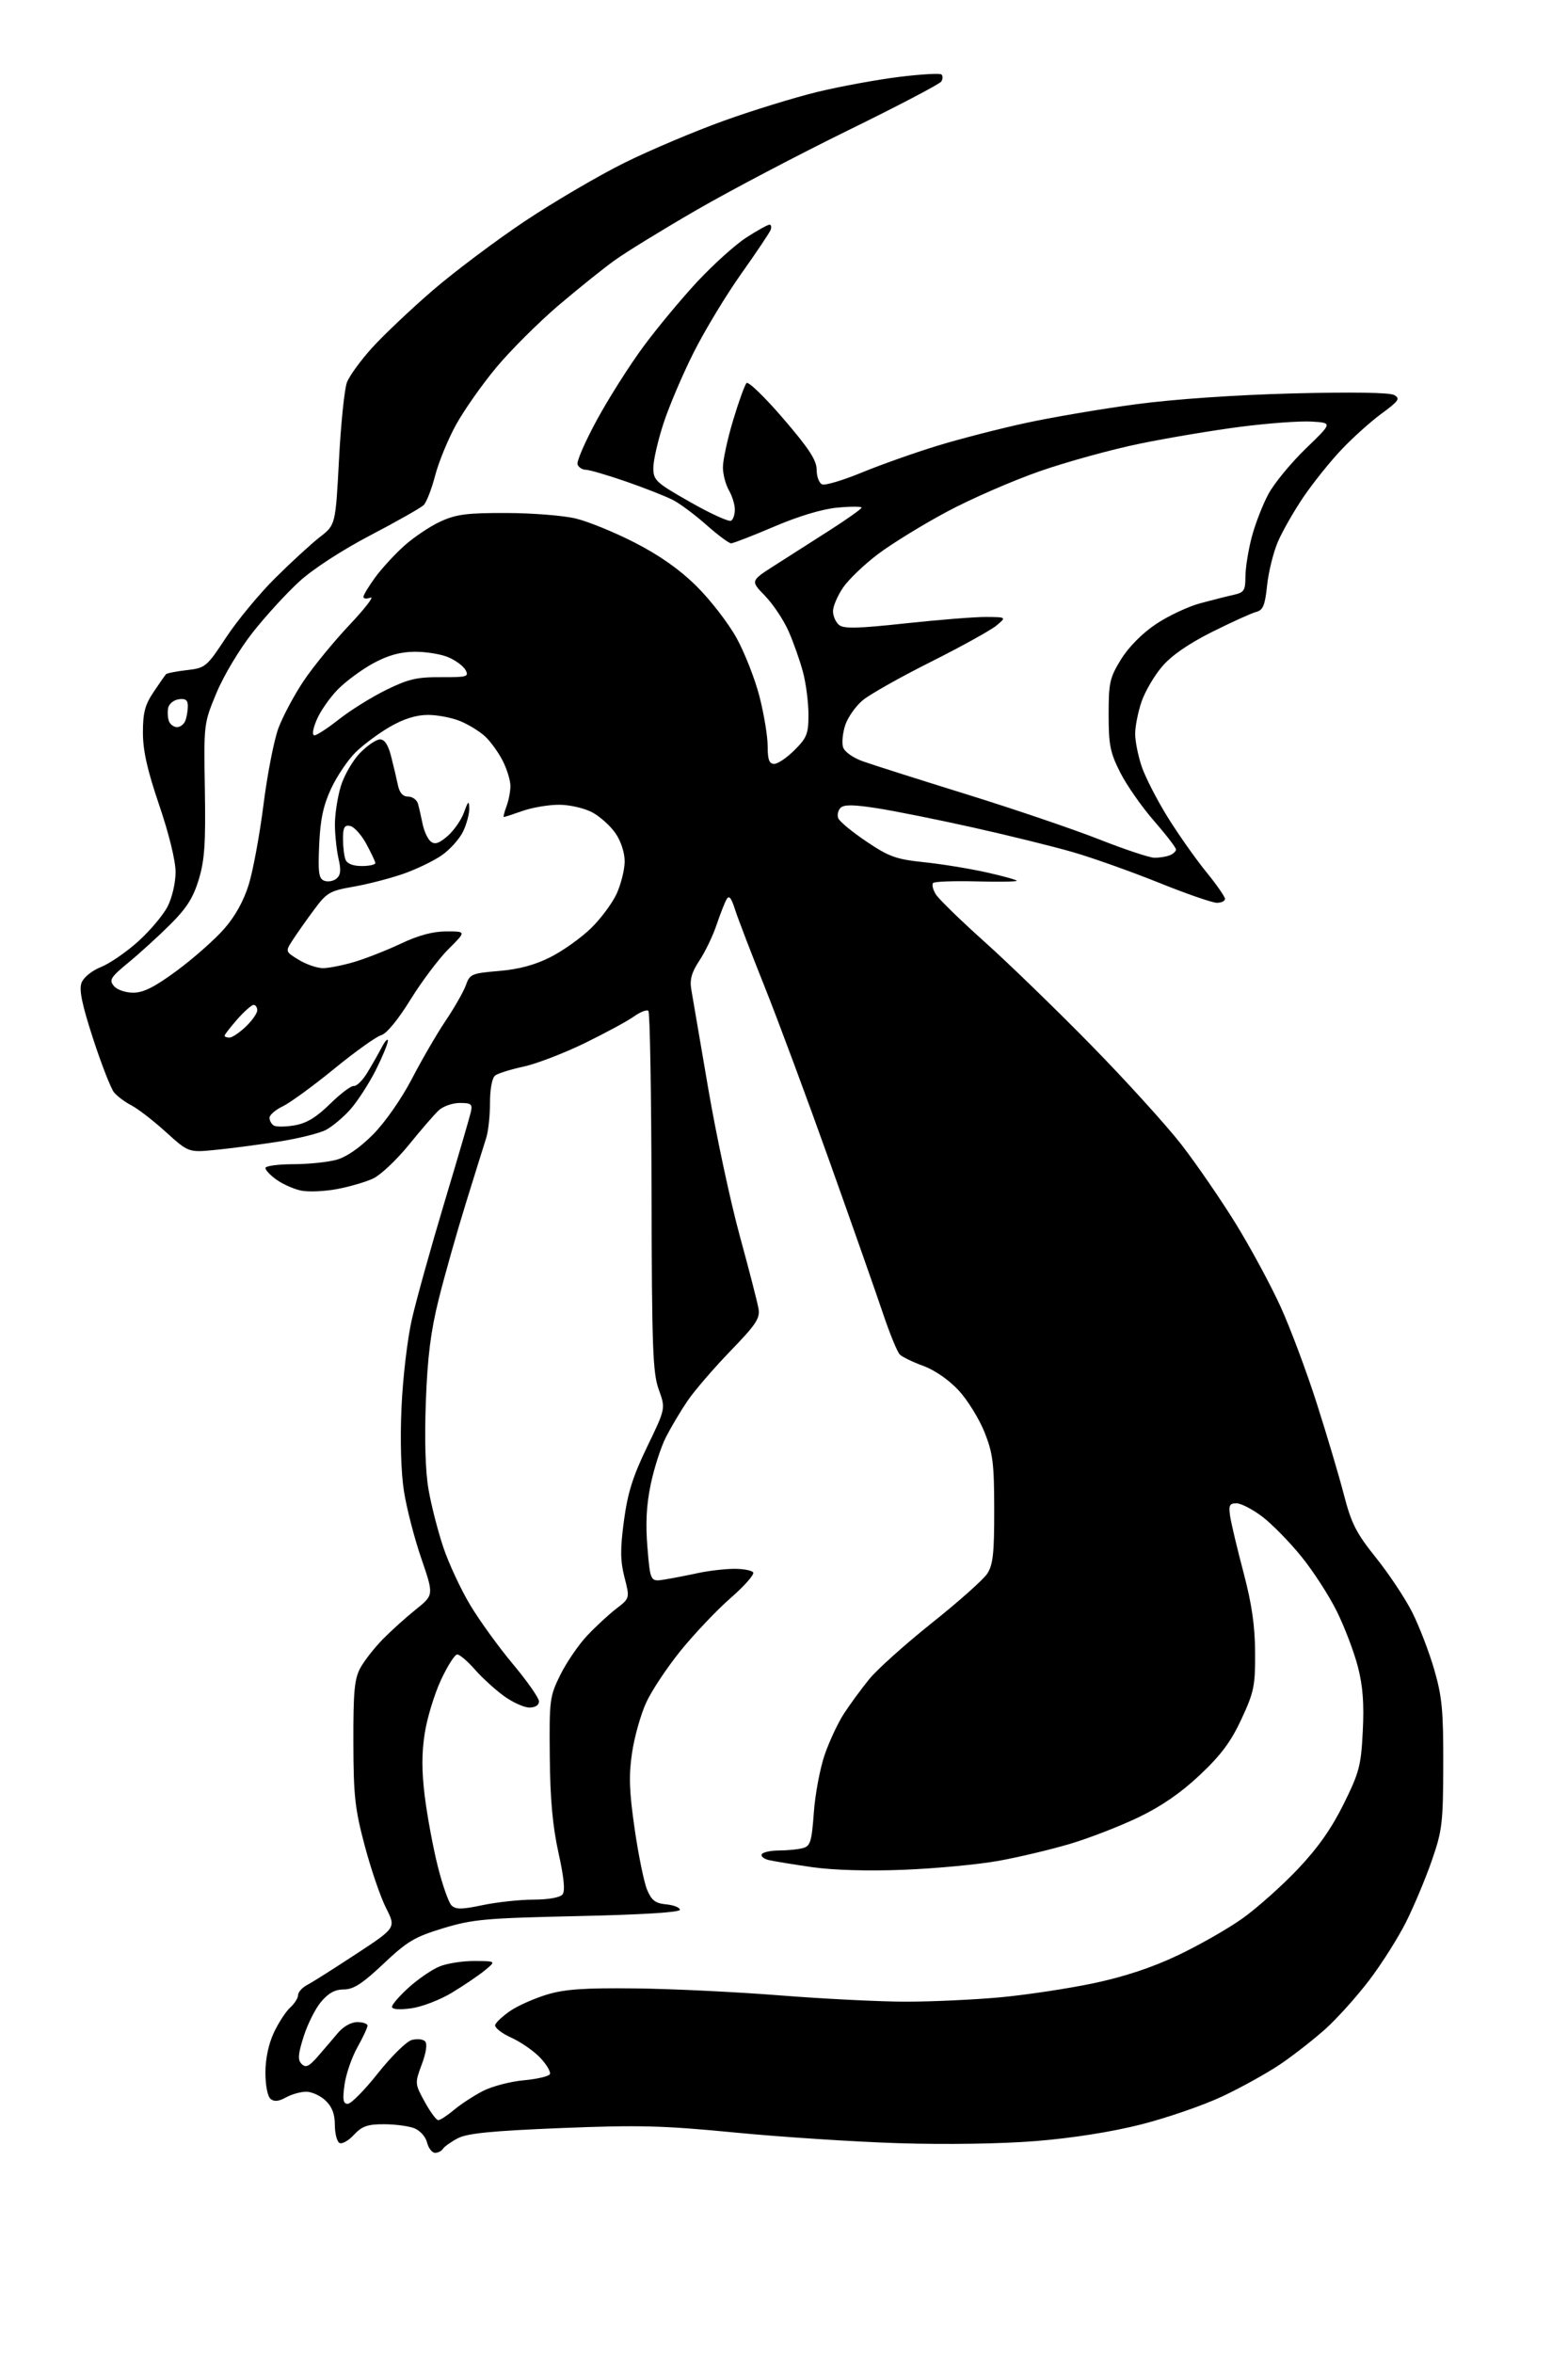 <?xml version="1.0" encoding="UTF-8" standalone="no"?>
<svg 
  version="1.1" 
  xmlns="http://www.w3.org/2000/svg" 
  xmlns:xlink="http://www.w3.org/1999/xlink" 
  xmlns:svg="http://www.w3.org/2000/svg"
  xmlns:rdf="http://www.w3.org/1999/02/22-rdf-syntax-ns#"
  xmlns:cc="http://creativecommons.org/ns#"
  xmlns:dc="http://purl.org/dc/elements/1.1/"
  viewBox="0 0 384 576"
  width="384"
  height="576"
>
<style>svg {background-color: white; }</style>"
<path stroke="none" fill="black" fill-rule="evenodd" d="M106.55,527.00C105.82,527.00 104.93,525.86 104.58,524.46C104.22,523.02 102.85,521.51 101.41,520.96C100.01,520.43 96.67,520.00 93.98,520.00C89.98,520.00 88.64,520.48 86.65,522.62C85.31,524.07 83.72,524.94 83.11,524.57C82.50,524.19 82.00,522.19 82.00,520.12C82.00,517.47 81.31,515.70 79.69,514.17C78.41,512.98 76.28,512.02 74.94,512.04C73.60,512.05 71.38,512.69 70.00,513.45C68.25,514.42 67.13,514.53 66.25,513.79C65.53,513.20 65.00,510.46 65.00,507.37C65.00,504.01 65.78,500.32 67.06,497.59C68.20,495.17 70.00,492.40 71.06,491.44C72.13,490.48 73.00,489.10 73.00,488.38C73.00,487.66 74.01,486.54 75.25,485.89C76.49,485.24 81.89,481.83 87.24,478.31C96.99,471.91 96.99,471.91 94.55,467.09C93.20,464.44 90.86,457.60 89.34,451.89C86.92,442.79 86.57,439.64 86.54,426.50C86.51,414.03 86.80,410.96 88.26,408.28C89.23,406.51 91.70,403.36 93.76,401.26C95.82,399.17 99.47,395.88 101.87,393.96C106.25,390.45 106.25,390.45 103.17,381.48C101.47,376.54 99.56,369.12 98.92,365.00C98.20,360.40 97.97,352.47 98.33,344.50C98.65,337.29 99.78,327.67 100.88,322.90C101.96,318.17 105.54,305.34 108.82,294.40C112.11,283.45 115.02,273.49 115.30,272.25C115.75,270.28 115.42,270.00 112.59,270.00C110.83,270.00 108.50,270.81 107.44,271.81C106.37,272.80 103.08,276.61 100.12,280.26C97.16,283.91 93.24,287.61 91.41,288.48C89.58,289.34 85.56,290.52 82.47,291.09C79.38,291.66 75.43,291.82 73.68,291.44C71.93,291.06 69.26,289.88 67.75,288.81C66.24,287.74 65.00,286.44 65.00,285.93C65.00,285.42 68.04,285.00 71.75,284.99C75.46,284.99 80.26,284.50 82.41,283.90C84.90,283.21 88.15,280.95 91.41,277.66C94.36,274.67 98.36,268.93 100.92,264.00C103.35,259.32 107.09,252.89 109.24,249.71C111.38,246.52 113.58,242.64 114.12,241.10C115.04,238.46 115.53,238.25 122.19,237.69C127.07,237.28 131.01,236.22 134.80,234.30C137.84,232.77 142.30,229.59 144.72,227.24C147.14,224.89 149.98,221.06 151.04,218.73C152.09,216.40 152.97,212.88 152.98,210.90C152.99,208.78 152.08,205.94 150.75,204.00C149.51,202.19 146.93,199.87 145.02,198.85C143.07,197.82 139.49,197.00 136.89,197.00C134.34,197.00 130.34,197.68 128.00,198.50C125.66,199.33 123.59,200.00 123.40,200.00C123.21,200.00 123.49,198.85 124.02,197.43C124.56,196.02 125.00,193.76 125.00,192.40C125.00,191.03 124.14,188.25 123.10,186.21C122.05,184.17 120.13,181.51 118.83,180.30C117.54,179.09 114.81,177.40 112.77,176.55C110.73,175.70 107.14,175.00 104.78,175.01C101.89,175.02 98.88,175.96 95.50,177.91C92.75,179.50 88.97,182.31 87.09,184.15C85.22,185.99 82.53,189.97 81.11,193.00C79.18,197.14 78.45,200.54 78.17,206.74C77.86,213.63 78.06,215.09 79.41,215.60C80.30,215.94 81.64,215.71 82.40,215.08C83.43,214.23 83.56,213.00 82.91,210.22C82.44,208.17 82.04,204.43 82.02,201.91C82.01,199.38 82.65,195.16 83.45,192.51C84.24,189.87 86.36,186.20 88.14,184.35C89.93,182.51 92.15,181.00 93.07,181.00C94.20,181.00 95.09,182.37 95.81,185.25C96.40,187.59 97.15,190.74 97.46,192.25C97.85,194.09 98.67,195.00 99.95,195.00C101.00,195.00 102.09,195.79 102.36,196.75C102.63,197.71 103.14,199.93 103.49,201.68C103.84,203.43 104.73,205.36 105.46,205.97C106.48,206.81 107.47,206.50 109.60,204.67C111.14,203.34 112.95,200.74 113.63,198.88C114.65,196.05 114.86,195.88 114.92,197.85C114.97,199.14 114.29,201.69 113.43,203.51C112.56,205.34 110.19,207.98 108.16,209.39C106.13,210.79 101.82,212.86 98.59,213.97C95.36,215.08 89.91,216.48 86.49,217.07C80.76,218.07 80.01,218.51 76.89,222.73C75.02,225.24 72.68,228.57 71.68,230.12C69.85,232.94 69.85,232.94 73.18,234.97C75.00,236.08 77.66,236.99 79.07,237.00C80.48,237.00 83.96,236.31 86.80,235.47C89.64,234.62 94.78,232.60 98.23,230.97C102.49,228.95 106.05,228.00 109.34,228.00C114.18,228.00 114.18,228.00 109.84,232.32C107.45,234.70 103.25,240.29 100.50,244.74C97.47,249.65 94.65,253.06 93.35,253.41C92.17,253.73 86.99,257.43 81.85,261.63C76.71,265.83 71.04,269.96 69.25,270.82C67.46,271.67 66.00,272.94 66.00,273.63C66.00,274.32 66.47,275.17 67.04,275.52C67.61,275.88 69.90,275.86 72.13,275.48C75.07,274.98 77.45,273.54 80.84,270.22C83.40,267.70 86.02,265.73 86.65,265.84C87.29,265.95 88.73,264.56 89.85,262.75C90.97,260.93 92.58,258.11 93.44,256.47C94.29,254.84 94.99,254.08 94.99,254.78C95.00,255.48 93.65,258.72 92.01,261.99C90.36,265.25 87.59,269.53 85.86,271.51C84.12,273.48 81.39,275.78 79.79,276.61C78.18,277.44 72.96,278.73 68.19,279.47C63.41,280.21 56.50,281.12 52.84,281.48C46.18,282.14 46.18,282.14 40.63,277.12C37.58,274.35 33.79,271.43 32.22,270.61C30.64,269.80 28.72,268.37 27.94,267.43C27.17,266.50 24.86,260.59 22.81,254.31C20.07,245.87 19.32,242.28 19.97,240.58C20.47,239.26 22.49,237.62 24.71,236.73C26.84,235.88 30.95,233.06 33.84,230.46C36.73,227.85 39.98,224.00 41.05,221.90C42.15,219.75 43.00,216.07 43.00,213.48C43.00,210.73 41.39,204.13 39.00,197.12C36.07,188.51 35.00,183.75 35.00,179.32C35.00,174.46 35.51,172.52 37.62,169.39C39.05,167.25 40.42,165.29 40.66,165.04C40.89,164.79 43.19,164.34 45.77,164.04C50.31,163.52 50.60,163.28 55.40,156.00C58.12,151.88 63.53,145.34 67.43,141.47C71.32,137.61 76.23,133.11 78.33,131.47C82.17,128.50 82.17,128.50 83.02,112.50C83.48,103.70 84.36,95.20 84.96,93.61C85.56,92.02 88.35,88.19 91.15,85.11C93.95,82.02 100.57,75.75 105.87,71.17C111.17,66.59 121.36,58.94 128.51,54.16C135.67,49.39 146.70,42.93 153.01,39.81C159.33,36.69 170.27,32.07 177.33,29.54C184.39,27.00 194.67,23.84 200.19,22.50C205.70,21.17 214.65,19.52 220.08,18.84C225.51,18.17 230.23,17.89 230.57,18.24C230.92,18.58 230.90,19.36 230.52,19.96C230.15,20.56 219.87,25.95 207.67,31.92C195.48,37.90 178.82,46.65 170.65,51.37C162.48,56.09 153.48,61.61 150.65,63.64C147.82,65.66 141.53,70.71 136.68,74.84C131.84,78.98 125.02,85.78 121.55,89.94C118.07,94.11 113.62,100.45 111.66,104.01C109.70,107.58 107.40,113.18 106.55,116.47C105.69,119.75 104.44,122.98 103.75,123.65C103.06,124.32 97.20,127.64 90.72,131.03C83.74,134.68 76.65,139.29 73.30,142.35C70.20,145.18 65.07,150.78 61.91,154.79C58.68,158.87 54.78,165.38 53.03,169.59C49.90,177.09 49.90,177.15 50.17,193.31C50.39,206.49 50.11,210.58 48.67,215.32C47.31,219.79 45.69,222.34 41.68,226.32C38.82,229.17 34.23,233.35 31.49,235.60C27.09,239.22 26.67,239.89 27.88,241.35C28.65,242.29 30.70,243.00 32.63,243.00C35.16,243.00 37.87,241.63 43.37,237.57C47.41,234.58 52.58,230.01 54.86,227.42C57.58,224.33 59.67,220.57 60.93,216.50C61.98,213.08 63.61,204.26 64.54,196.89C65.47,189.53 67.11,181.14 68.18,178.26C69.26,175.38 72.01,170.21 74.31,166.76C76.61,163.32 81.64,157.16 85.50,153.07C89.35,148.99 91.71,145.94 90.75,146.29C89.79,146.65 89.00,146.57 89.00,146.12C89.00,145.67 90.28,143.55 91.84,141.40C93.40,139.26 96.60,135.76 98.96,133.64C101.32,131.51 105.34,128.82 107.88,127.66C111.75,125.89 114.37,125.55 124.00,125.58C130.32,125.59 137.97,126.20 141.00,126.93C144.03,127.65 150.53,130.31 155.45,132.83C161.49,135.92 166.40,139.38 170.53,143.45C173.91,146.78 178.32,152.47 180.34,156.10C182.35,159.73 184.90,166.22 186.00,170.51C187.10,174.81 188.00,180.27 188.00,182.66C188.00,185.97 188.38,187.00 189.60,187.00C190.48,187.00 192.73,185.47 194.60,183.60C197.62,180.58 198.00,179.61 197.99,174.85C197.98,171.91 197.38,167.25 196.64,164.49C195.91,161.74 194.32,157.24 193.11,154.49C191.89,151.75 189.30,147.86 187.34,145.85C183.79,142.20 183.79,142.20 189.64,138.46C192.86,136.41 198.99,132.50 203.25,129.77C207.51,127.04 211.00,124.56 211.00,124.26C211.00,123.97 208.35,123.96 205.12,124.26C201.43,124.59 195.66,126.32 189.63,128.89C184.34,131.15 179.58,133.00 179.04,133.00C178.51,133.00 175.80,130.98 173.02,128.52C170.25,126.06 166.55,123.30 164.81,122.40C163.07,121.50 157.91,119.47 153.33,117.88C148.75,116.30 144.31,115.00 143.47,115.00C142.63,115.00 141.71,114.42 141.44,113.70C141.16,112.99 143.32,108.04 146.22,102.72C149.12,97.39 154.26,89.30 157.64,84.74C161.02,80.17 166.98,73.01 170.89,68.82C174.81,64.63 180.18,59.81 182.84,58.10C185.50,56.40 188.02,55.00 188.44,55.00C188.87,55.00 188.99,55.58 188.72,56.29C188.45,56.99 185.21,61.83 181.51,67.04C177.82,72.24 172.59,80.89 169.89,86.26C167.19,91.62 163.86,99.44 162.49,103.63C161.12,107.83 160.00,112.72 160.00,114.51C160.00,117.58 160.55,118.09 169.05,122.92C174.02,125.75 178.52,127.80 179.05,127.47C179.57,127.15 179.98,125.90 179.96,124.69C179.95,123.49 179.29,121.38 178.50,120.00C177.71,118.62 177.05,116.12 177.04,114.43C177.02,112.74 178.13,107.58 179.51,102.97C180.89,98.35 182.39,94.21 182.83,93.77C183.28,93.32 187.33,97.24 191.82,102.47C198.17,109.86 200.00,112.67 200.00,115.03C200.00,116.70 200.61,118.30 201.36,118.58C202.11,118.87 206.50,117.55 211.11,115.65C215.72,113.76 224.00,110.82 229.50,109.14C235.00,107.45 244.80,104.93 251.27,103.53C257.74,102.13 269.89,100.07 278.27,98.95C287.57,97.71 302.49,96.68 316.58,96.31C331.09,95.94 340.32,96.08 341.43,96.70C342.97,97.56 342.58,98.14 338.31,101.27C335.62,103.25 331.16,107.25 328.41,110.18C325.65,113.11 321.49,118.31 319.16,121.74C316.84,125.18 314.04,130.08 312.94,132.65C311.84,135.22 310.66,140.00 310.31,143.29C309.79,148.24 309.33,149.36 307.59,149.81C306.44,150.11 301.59,152.32 296.80,154.71C291.09,157.57 286.90,160.46 284.61,163.15C282.68,165.39 280.41,169.29 279.55,171.79C278.70,174.30 278.00,177.84 278.00,179.64C278.00,181.45 278.72,185.05 279.60,187.65C280.48,190.24 283.33,195.79 285.93,199.99C288.53,204.18 292.76,210.19 295.33,213.35C297.90,216.50 300.00,219.51 300.00,220.04C300.00,220.57 299.10,221.00 298.00,221.00C296.90,221.00 290.49,218.78 283.75,216.06C277.01,213.35 267.59,210.00 262.81,208.62C258.04,207.23 247.01,204.51 238.31,202.57C229.62,200.63 219.00,198.50 214.73,197.84C209.02,196.95 206.67,196.93 205.85,197.75C205.24,198.36 204.98,199.51 205.28,200.29C205.58,201.08 208.68,203.64 212.17,205.99C217.72,209.73 219.46,210.35 226.25,211.06C230.52,211.50 237.38,212.62 241.50,213.53C245.63,214.45 249.00,215.39 249.00,215.61C249.00,215.84 244.54,215.90 239.09,215.76C233.63,215.62 228.88,215.79 228.52,216.15C228.16,216.51 228.46,217.76 229.18,218.93C229.91,220.09 235.29,225.34 241.15,230.58C247.01,235.83 258.72,247.18 267.18,255.81C275.64,264.44 285.60,275.40 289.31,280.17C293.01,284.95 299.04,293.72 302.71,299.67C306.37,305.63 311.30,314.77 313.67,320.00C316.04,325.23 320.00,335.80 322.46,343.50C324.92,351.20 327.92,361.26 329.11,365.87C330.96,373.00 332.13,375.28 337.01,381.37C340.16,385.29 344.14,391.29 345.86,394.70C347.57,398.11 350.00,404.41 351.24,408.70C353.16,415.34 353.49,418.80 353.45,432.00C353.42,446.27 353.19,448.13 350.66,455.42C349.15,459.78 346.32,466.53 344.38,470.42C342.43,474.32 338.35,480.77 335.31,484.76C332.27,488.75 327.46,494.10 324.64,496.64C321.81,499.18 316.85,503.06 313.62,505.26C310.38,507.45 303.93,511.04 299.27,513.22C294.62,515.40 285.65,518.49 279.34,520.08C272.14,521.90 262.58,523.40 253.68,524.12C245.22,524.80 231.63,525.01 220.00,524.64C209.28,524.30 191.26,523.13 179.98,522.03C162.21,520.31 156.48,520.17 137.33,520.94C120.54,521.62 114.48,522.22 112.17,523.41C110.50,524.28 108.85,525.44 108.50,525.99C108.16,526.55 107.28,527.00 106.55,527.00zM107.33,519.00C107.82,519.00 109.57,517.85 111.24,516.45C112.90,515.05 116.09,512.98 118.31,511.84C120.54,510.71 124.99,509.54 128.21,509.25C131.42,508.96 134.32,508.29 134.64,507.78C134.96,507.26 133.93,505.47 132.36,503.79C130.79,502.11 127.56,499.87 125.19,498.80C122.82,497.73 121.06,496.32 121.27,495.68C121.48,495.03 123.17,493.48 125.01,492.22C126.86,490.97 130.88,489.19 133.94,488.26C138.29,486.95 142.99,486.61 155.50,486.75C164.30,486.84 180.28,487.61 191.00,488.46C201.72,489.31 215.68,490.00 222.00,490.00C228.32,489.99 238.68,489.51 245.00,488.93C251.32,488.34 261.56,486.80 267.75,485.50C275.36,483.89 282.05,481.68 288.45,478.65C293.64,476.19 300.78,472.12 304.31,469.60C307.84,467.08 313.90,461.68 317.77,457.61C322.71,452.41 326.06,447.66 329.04,441.65C332.88,433.89 333.32,432.25 333.74,423.80C334.09,417.06 333.76,412.71 332.54,408.00C331.62,404.43 329.31,398.35 327.41,394.50C325.51,390.65 321.60,384.59 318.71,381.04C315.83,377.48 311.53,373.10 309.16,371.29C306.78,369.48 303.93,368.00 302.81,368.00C301.09,368.00 300.86,368.49 301.27,371.25C301.55,373.04 303.02,379.23 304.55,385.00C306.56,392.62 307.34,397.97 307.37,404.50C307.42,412.67 307.11,414.17 304.05,420.78C301.47,426.34 299.06,429.59 293.86,434.49C289.20,438.89 284.43,442.17 278.77,444.89C274.22,447.07 266.68,449.99 262.00,451.38C257.32,452.77 249.45,454.64 244.50,455.53C239.55,456.42 229.14,457.40 221.38,457.71C212.61,458.06 204.08,457.81 198.88,457.07C194.27,456.40 189.49,455.62 188.26,455.33C187.02,455.03 186.26,454.38 186.57,453.89C186.87,453.40 188.78,452.99 190.81,452.99C192.84,452.98 195.45,452.72 196.61,452.41C198.46,451.91 198.78,450.87 199.31,443.67C199.63,439.18 200.84,432.80 201.98,429.50C203.13,426.20 205.24,421.70 206.67,419.50C208.10,417.30 210.86,413.53 212.81,411.12C214.75,408.71 221.68,402.50 228.19,397.31C234.71,392.12 240.82,386.68 241.77,385.23C243.19,383.06 243.50,380.25 243.48,369.54C243.47,358.18 243.16,355.74 241.10,350.58C239.80,347.33 236.96,342.74 234.79,340.38C232.43,337.83 228.96,335.42 226.17,334.39C223.60,333.45 220.99,332.19 220.37,331.59C219.75,330.99 217.89,326.45 216.23,321.50C214.57,316.55 208.71,299.90 203.22,284.50C197.73,269.10 190.54,249.75 187.24,241.50C183.94,233.25 180.68,224.75 179.99,222.60C179.07,219.71 178.53,219.08 177.92,220.18C177.46,220.99 176.35,223.83 175.45,226.50C174.55,229.16 172.67,233.06 171.27,235.16C169.37,238.04 168.88,239.80 169.30,242.25C169.60,244.04 171.47,254.95 173.45,266.50C175.43,278.05 178.90,294.25 181.16,302.50C183.42,310.75 185.48,318.76 185.75,320.30C186.17,322.72 185.21,324.18 178.80,330.80C174.71,335.04 169.99,340.52 168.32,343.00C166.64,345.48 164.28,349.46 163.06,351.86C161.84,354.26 160.18,359.43 159.36,363.36C158.30,368.43 158.07,372.93 158.56,378.86C159.26,387.23 159.26,387.23 162.88,386.64C164.87,386.31 168.53,385.60 171.00,385.06C173.47,384.53 177.39,384.07 179.69,384.04C182.00,384.02 184.14,384.42 184.46,384.93C184.77,385.44 182.29,388.25 178.93,391.18C175.58,394.11 170.10,399.88 166.75,404.00C163.41,408.12 159.58,413.87 158.25,416.78C156.92,419.68 155.36,425.21 154.79,429.06C153.96,434.62 154.09,438.46 155.42,447.67C156.34,454.05 157.71,460.76 158.46,462.57C159.57,465.22 160.48,465.92 163.17,466.18C165.00,466.36 166.50,466.95 166.50,467.50C166.50,468.13 157.13,468.71 141.50,469.05C118.88,469.55 115.74,469.83 108.54,472.02C101.57,474.13 99.75,475.21 93.92,480.71C88.75,485.59 86.57,487.00 84.22,487.00C82.06,487.00 80.44,487.88 78.63,490.03C77.23,491.69 75.31,495.52 74.36,498.54C72.97,502.93 72.88,504.27 73.88,505.26C74.88,506.25 75.68,505.87 77.82,503.42C79.29,501.73 81.51,499.14 82.74,497.67C84.08,496.08 86.00,495.00 87.49,495.00C88.87,495.00 90.00,495.39 90.00,495.87C90.00,496.35 88.88,498.76 87.50,501.22C86.13,503.67 84.72,507.78 84.37,510.34C83.86,514.04 84.03,515.00 85.18,515.00C85.98,515.00 89.30,511.63 92.56,507.51C95.83,503.39 99.55,499.73 100.82,499.38C102.10,499.03 103.57,499.17 104.09,499.69C104.69,500.29 104.39,502.38 103.30,505.33C101.57,509.99 101.58,510.07 104.01,514.51C105.36,516.98 106.85,519.00 107.33,519.00zM100.72,491.62C97.76,492.03 96.00,491.89 96.00,491.25C96.00,490.69 97.85,488.56 100.11,486.52C102.37,484.48 105.73,482.17 107.58,481.40C109.42,480.63 113.31,480.02 116.22,480.04C121.50,480.07 121.50,480.07 118.74,482.33C117.23,483.57 113.61,486.02 110.71,487.78C107.81,489.54 103.32,491.27 100.72,491.62zM118.17,466.37C121.65,465.64 127.26,465.03 130.63,465.02C134.31,465.01 137.16,464.50 137.76,463.75C138.44,462.90 138.12,459.64 136.76,453.50C135.34,447.05 134.73,440.39 134.64,430.00C134.51,416.10 134.61,415.27 137.22,410.00C138.72,406.98 141.64,402.69 143.72,400.47C145.80,398.25 149.02,395.27 150.87,393.84C154.25,391.25 154.25,391.25 152.94,386.14C151.90,382.07 151.87,379.27 152.80,372.27C153.72,365.43 154.97,361.44 158.49,354.15C163.01,344.80 163.01,344.80 161.33,340.15C159.86,336.08 159.64,330.08 159.56,291.82C159.51,267.79 159.17,247.83 158.79,247.46C158.42,247.09 156.81,247.71 155.21,248.85C153.62,249.99 148.16,252.93 143.10,255.40C138.03,257.86 131.33,260.43 128.19,261.11C125.06,261.78 121.94,262.76 121.25,263.29C120.51,263.86 120.00,266.57 120.00,269.97C120.00,273.12 119.58,277.01 119.06,278.60C118.55,280.20 116.31,287.35 114.10,294.50C111.88,301.65 108.89,312.23 107.45,318.00C105.48,325.90 104.70,332.11 104.29,343.09C103.94,352.41 104.17,360.18 104.94,364.59C105.59,368.39 107.22,374.74 108.54,378.69C109.86,382.65 112.83,389.03 115.13,392.87C117.43,396.71 122.17,403.26 125.66,407.42C129.15,411.59 132.00,415.67 132.00,416.50C132.00,417.41 131.08,418.00 129.65,418.00C128.36,418.00 125.55,416.73 123.40,415.17C121.26,413.62 118.05,410.69 116.28,408.67C114.51,406.65 112.57,405.00 111.98,405.00C111.38,405.00 109.59,407.81 107.99,411.25C106.39,414.69 104.60,420.55 104.02,424.28C103.26,429.11 103.26,433.58 104.03,439.78C104.63,444.58 106.05,452.24 107.20,456.82C108.34,461.39 109.86,465.71 110.56,466.42C111.60,467.45 113.03,467.45 118.17,466.37zM56.20,254.00C56.85,254.00 58.65,252.79 60.20,251.31C61.74,249.84 63.00,248.04 63.00,247.31C63.00,246.59 62.60,246.00 62.10,246.00C61.61,246.00 59.81,247.59 58.10,249.53C56.40,251.48 55.00,253.28 55.00,253.53C55.00,253.79 55.54,254.00 56.20,254.00zM88.61,212.00C90.47,212.00 91.96,211.66 91.92,211.25C91.88,210.84 90.86,208.71 89.67,206.51C88.47,204.32 86.71,202.38 85.75,202.19C84.35,201.92 84.00,202.56 84.00,205.34C84.00,207.27 84.27,209.55 84.61,210.42C85.00,211.43 86.44,212.00 88.61,212.00zM282.67,209.97C283.86,209.99 285.55,209.73 286.42,209.39C287.29,209.06 288.00,208.41 288.00,207.96C288.00,207.50 285.57,204.34 282.60,200.93C279.63,197.53 275.91,192.21 274.35,189.12C271.88,184.24 271.50,182.37 271.50,174.92C271.50,167.12 271.77,165.90 274.53,161.42C276.38,158.42 279.69,155.06 283.03,152.82C286.04,150.79 290.98,148.47 294.00,147.66C297.02,146.85 300.74,145.91 302.25,145.58C304.66,145.04 305.00,144.49 305.00,141.19C305.00,139.12 305.69,134.77 306.53,131.53C307.38,128.30 309.24,123.50 310.67,120.87C312.10,118.24 316.21,113.26 319.80,109.80C326.33,103.50 326.33,103.50 321.17,103.20C318.34,103.03 310.50,103.61 303.76,104.48C297.02,105.35 285.91,107.21 279.08,108.62C272.25,110.02 261.21,113.06 254.56,115.38C247.90,117.71 237.66,122.17 231.82,125.31C225.97,128.44 218.42,133.08 215.05,135.62C211.67,138.16 207.81,141.86 206.46,143.85C205.11,145.84 204.00,148.43 204.00,149.61C204.00,150.79 204.66,152.30 205.47,152.98C206.63,153.94 210.05,153.86 221.72,152.60C229.85,151.72 238.75,151.01 241.50,151.03C246.50,151.07 246.50,151.07 244.00,153.15C242.62,154.29 235.39,158.29 227.92,162.04C220.45,165.78 212.94,170.02 211.24,171.45C209.53,172.89 207.62,175.62 206.99,177.52C206.37,179.42 206.13,181.85 206.47,182.92C206.83,184.04 208.88,185.50 211.30,186.36C213.61,187.19 225.04,190.82 236.70,194.44C248.36,198.06 262.98,203.03 269.20,205.48C275.41,207.93 281.48,209.95 282.67,209.97zM77.02,180.00C77.59,180.00 80.31,178.22 83.06,176.05C85.81,173.88 90.97,170.66 94.53,168.91C99.99,166.22 102.11,165.73 107.99,165.77C114.36,165.80 114.89,165.65 114.02,164.04C113.50,163.07 111.60,161.65 109.79,160.89C107.98,160.12 104.25,159.52 101.50,159.55C97.98,159.58 94.97,160.43 91.35,162.40C88.52,163.95 84.60,166.85 82.65,168.85C80.70,170.86 78.39,174.19 77.54,176.25C76.59,178.52 76.38,180.00 77.02,180.00zM43.36,178.00C44.15,178.00 45.06,177.29 45.39,176.42C45.73,175.55 46.00,173.94 46.00,172.85C46.00,171.36 45.44,170.94 43.76,171.18C42.53,171.36 41.37,172.31 41.18,173.31C40.99,174.30 41.08,175.77 41.38,176.56C41.69,177.35 42.58,178.00 43.36,178.00z" />

</svg>